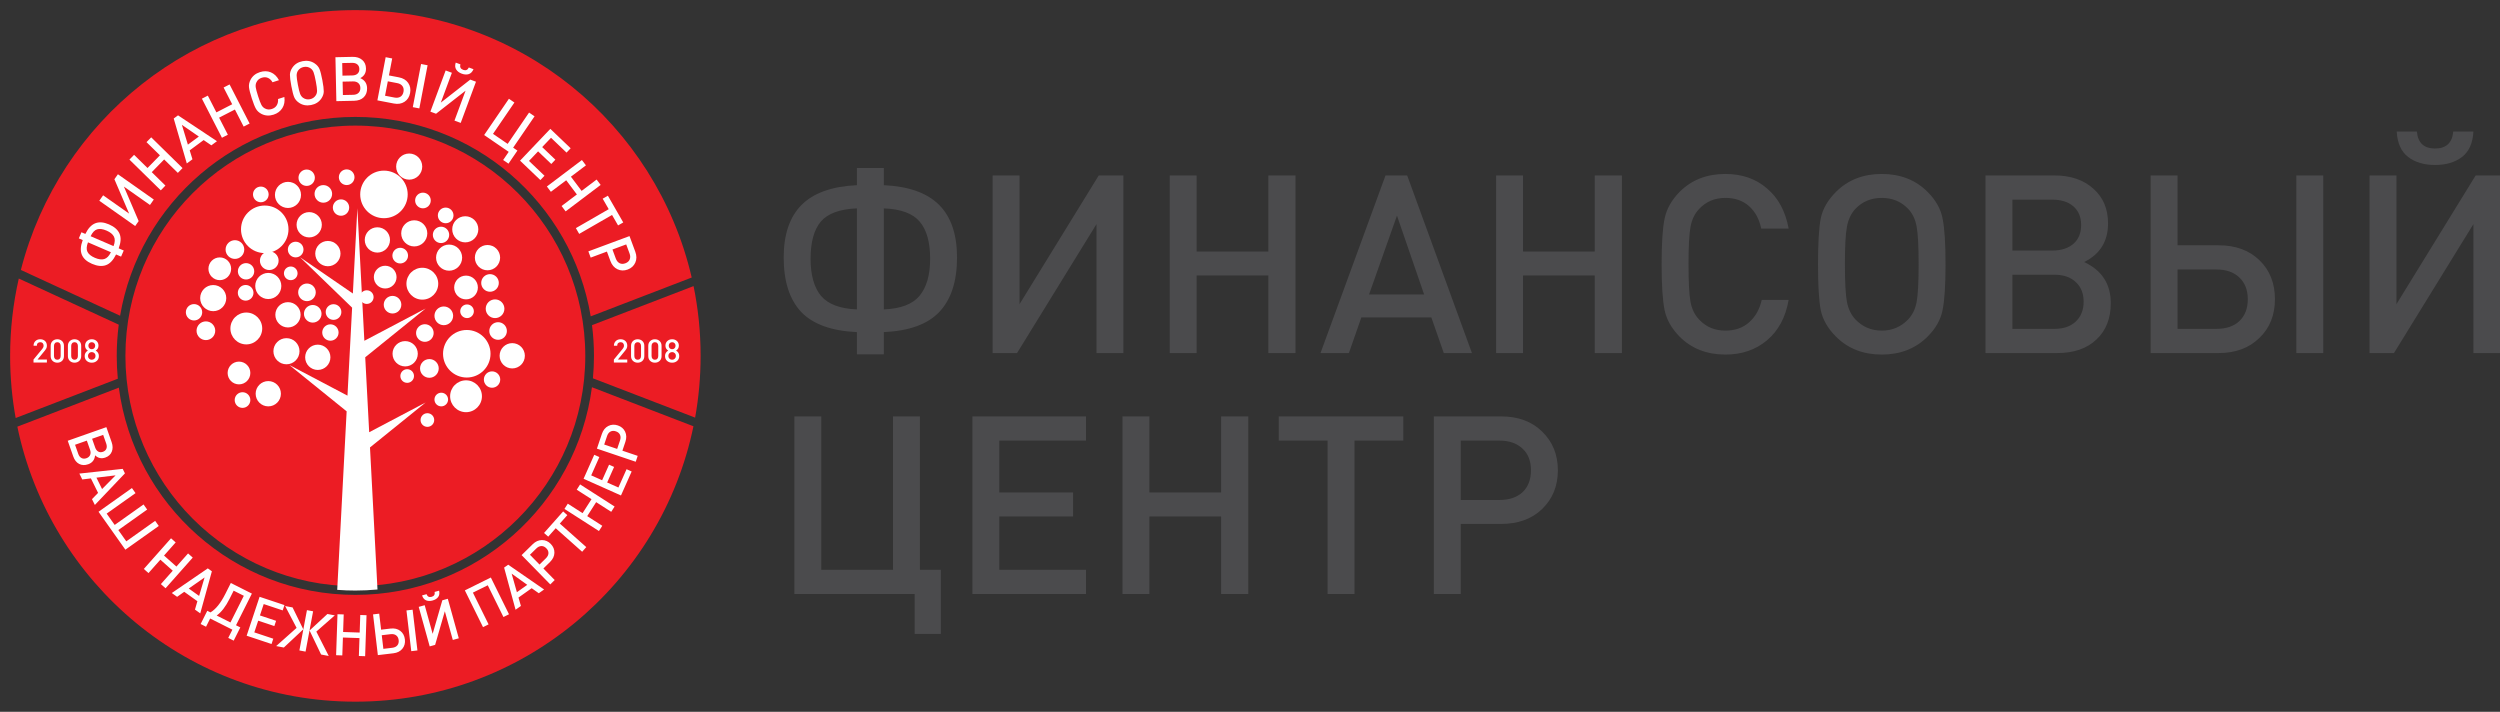 <svg width="288" height="82" viewBox="0 0 288 82" fill="none" xmlns="http://www.w3.org/2000/svg">
<rect x="0" y="0" width="288" height="82" fill="#333333" stroke="none"/>
<g clip-path="url(#clip0)">
<path fill-rule="evenodd" clip-rule="evenodd" d="M79.684 31.971C75.599 14.321 59.802 1.167 40.938 1.167C22.386 1.167 6.8 13.889 2.404 31.098L13.835 36.373C16.032 23.372 27.329 13.47 40.936 13.47C54.569 13.47 65.883 23.409 68.05 36.445L79.684 31.971ZM79.899 32.959L68.199 37.459C68.348 38.618 68.425 39.8 68.425 41C68.425 41.871 68.384 42.732 68.305 43.582L80.078 48.11C80.493 45.803 80.71 43.427 80.71 41C80.71 38.246 80.431 35.556 79.899 32.959ZM79.885 49.107L68.191 44.609C66.426 58.107 54.897 68.53 40.936 68.53C26.992 68.53 15.473 58.131 13.688 44.656L1.999 49.152C5.755 67.241 21.762 80.833 40.938 80.833C60.13 80.833 76.147 67.219 79.885 49.107ZM1.805 48.155L13.572 43.629C13.49 42.764 13.448 41.887 13.448 41C13.448 39.781 13.527 38.58 13.68 37.403L2.165 32.088C1.511 34.953 1.166 37.936 1.166 41C1.166 43.443 1.385 45.834 1.805 48.155ZM14.448 41C14.448 26.348 26.308 14.47 40.936 14.47C55.565 14.47 67.425 26.348 67.425 41C67.425 55.653 55.565 67.53 40.936 67.53C26.308 67.53 14.448 55.653 14.448 41Z" fill="#EC1C24"/>
<path fill-rule="evenodd" clip-rule="evenodd" d="M44.231 19.657C45.742 19.657 46.966 20.884 46.966 22.397C46.966 23.909 45.742 25.136 44.231 25.136C42.721 25.136 41.496 23.909 41.496 22.397C41.496 20.884 42.721 19.657 44.231 19.657Z" fill="white"/>
<path fill-rule="evenodd" clip-rule="evenodd" d="M30.499 23.678C32.009 23.678 33.234 24.905 33.234 26.417C33.234 27.93 32.009 29.156 30.499 29.156C28.988 29.156 27.764 27.93 27.764 26.417C27.764 24.905 28.988 23.678 30.499 23.678Z" fill="white"/>
<path fill-rule="evenodd" clip-rule="evenodd" d="M53.773 38.014C55.283 38.014 56.508 39.241 56.508 40.753C56.508 42.266 55.283 43.492 53.773 43.492C52.263 43.492 51.038 42.266 51.038 40.753C51.038 39.241 52.263 38.014 53.773 38.014Z" fill="white"/>
<path fill-rule="evenodd" clip-rule="evenodd" d="M47.139 17.686C47.97 17.686 48.642 18.36 48.642 19.192C48.642 20.023 47.97 20.697 47.139 20.697C46.309 20.697 45.636 20.023 45.636 19.192C45.636 18.36 46.309 17.686 47.139 17.686Z" fill="white"/>
<path fill-rule="evenodd" clip-rule="evenodd" d="M47.722 25.378C48.552 25.378 49.225 26.052 49.225 26.883C49.225 27.715 48.552 28.389 47.722 28.389C46.892 28.389 46.219 27.715 46.219 26.883C46.219 26.052 46.892 25.378 47.722 25.378Z" fill="white"/>
<path fill-rule="evenodd" clip-rule="evenodd" d="M51.737 28.175C52.567 28.175 53.239 28.849 53.239 29.68C53.239 30.512 52.567 31.186 51.737 31.186C50.906 31.186 50.234 30.512 50.234 29.68C50.234 28.849 50.906 28.175 51.737 28.175Z" fill="white"/>
<path fill-rule="evenodd" clip-rule="evenodd" d="M53.599 24.912C54.429 24.912 55.103 25.586 55.103 26.417C55.103 27.248 54.429 27.922 53.599 27.922C52.769 27.922 52.096 27.248 52.096 26.417C52.096 25.586 52.769 24.912 53.599 24.912Z" fill="white"/>
<path fill-rule="evenodd" clip-rule="evenodd" d="M33.175 20.949C34.006 20.949 34.678 21.623 34.678 22.455C34.678 23.286 34.006 23.96 33.175 23.96C32.345 23.96 31.672 23.286 31.672 22.455C31.672 21.623 32.345 20.949 33.175 20.949Z" fill="white"/>
<path fill-rule="evenodd" clip-rule="evenodd" d="M24.563 32.837C25.393 32.837 26.066 33.512 26.066 34.343C26.066 35.174 25.393 35.848 24.563 35.848C23.733 35.848 23.06 35.174 23.06 34.343C23.06 33.512 23.733 32.837 24.563 32.837Z" fill="white"/>
<path fill-rule="evenodd" clip-rule="evenodd" d="M33.001 38.956C33.831 38.956 34.504 39.63 34.504 40.462C34.504 41.293 33.831 41.967 33.001 41.967C32.171 41.967 31.497 41.293 31.497 40.462C31.497 39.63 32.171 38.956 33.001 38.956Z" fill="white"/>
<path fill-rule="evenodd" clip-rule="evenodd" d="M30.906 31.439C31.736 31.439 32.409 32.113 32.409 32.945C32.409 33.776 31.736 34.45 30.906 34.45C30.076 34.45 29.403 33.776 29.403 32.945C29.403 32.113 30.076 31.439 30.906 31.439Z" fill="white"/>
<path fill-rule="evenodd" clip-rule="evenodd" d="M35.362 32.662C35.922 32.662 36.376 33.117 36.376 33.677C36.376 34.238 35.922 34.692 35.362 34.692C34.803 34.692 34.349 34.238 34.349 33.677C34.349 33.117 34.803 32.662 35.362 32.662Z" fill="white"/>
<path fill-rule="evenodd" clip-rule="evenodd" d="M36.027 35.134C36.587 35.134 37.041 35.589 37.041 36.149C37.041 36.71 36.587 37.164 36.027 37.164C35.468 37.164 35.014 36.71 35.014 36.149C35.014 35.589 35.468 35.134 36.027 35.134Z" fill="white"/>
<path fill-rule="evenodd" clip-rule="evenodd" d="M37.248 21.323C37.808 21.323 38.261 21.777 38.261 22.337C38.261 22.898 37.808 23.352 37.248 23.352C36.688 23.352 36.235 22.898 36.235 22.337C36.235 21.777 36.688 21.323 37.248 21.323Z" fill="white"/>
<path fill-rule="evenodd" clip-rule="evenodd" d="M56.449 31.58C57.009 31.58 57.463 32.034 57.463 32.595C57.463 33.155 57.009 33.609 56.449 33.609C55.89 33.609 55.436 33.155 55.436 32.595C55.436 32.034 55.89 31.58 56.449 31.58Z" fill="white"/>
<path fill-rule="evenodd" clip-rule="evenodd" d="M57.381 37.116C57.941 37.116 58.394 37.57 58.394 38.131C58.394 38.691 57.941 39.146 57.381 39.146C56.821 39.146 56.367 38.691 56.367 38.131C56.367 37.57 56.821 37.116 57.381 37.116Z" fill="white"/>
<path fill-rule="evenodd" clip-rule="evenodd" d="M48.944 37.349C49.503 37.349 49.957 37.803 49.957 38.364C49.957 38.924 49.503 39.379 48.944 39.379C48.384 39.379 47.93 38.924 47.93 38.364C47.93 37.803 48.384 37.349 48.944 37.349Z" fill="white"/>
<path fill-rule="evenodd" clip-rule="evenodd" d="M45.22 34.086C45.78 34.086 46.233 34.54 46.233 35.101C46.233 35.661 45.78 36.116 45.22 36.116C44.66 36.116 44.207 35.661 44.207 35.101C44.207 34.54 44.66 34.086 45.22 34.086Z" fill="white"/>
<path fill-rule="evenodd" clip-rule="evenodd" d="M37.772 27.757C38.575 27.757 39.226 28.41 39.226 29.215C39.226 30.019 38.575 30.672 37.772 30.672C36.968 30.672 36.316 30.02 36.316 29.215C36.316 28.41 36.968 27.757 37.772 27.757Z" fill="white"/>
<path fill-rule="evenodd" clip-rule="evenodd" d="M35.62 24.435C36.423 24.435 37.075 25.087 37.075 25.893C37.075 26.697 36.423 27.35 35.62 27.35C34.816 27.35 34.164 26.698 34.164 25.893C34.164 25.088 34.816 24.435 35.62 24.435Z" fill="white"/>
<path fill-rule="evenodd" clip-rule="evenodd" d="M43.474 26.184C44.278 26.184 44.929 26.836 44.929 27.641C44.929 28.446 44.278 29.099 43.474 29.099C42.671 29.099 42.019 28.446 42.019 27.641C42.019 26.836 42.67 26.184 43.474 26.184Z" fill="white"/>
<path fill-rule="evenodd" clip-rule="evenodd" d="M59.009 39.529C59.812 39.529 60.464 40.181 60.464 40.986C60.464 41.791 59.813 42.444 59.009 42.444C58.206 42.444 57.554 41.791 57.554 40.986C57.554 40.182 58.205 39.529 59.009 39.529Z" fill="white"/>
<path fill-rule="evenodd" clip-rule="evenodd" d="M56.159 28.224C56.962 28.224 57.614 28.875 57.614 29.681C57.614 30.485 56.963 31.138 56.159 31.138C55.356 31.138 54.704 30.486 54.704 29.681C54.704 28.876 55.355 28.224 56.159 28.224Z" fill="white"/>
<path fill-rule="evenodd" clip-rule="evenodd" d="M46.675 39.296C47.478 39.296 48.13 39.948 48.13 40.753C48.13 41.558 47.479 42.211 46.675 42.211C45.871 42.211 45.22 41.558 45.22 40.753C45.22 39.949 45.871 39.296 46.675 39.296Z" fill="white"/>
<path fill-rule="evenodd" clip-rule="evenodd" d="M30.906 43.9C31.71 43.9 32.361 44.552 32.361 45.357C32.361 46.162 31.71 46.814 30.906 46.814C30.103 46.814 29.451 46.162 29.451 45.357C29.451 44.553 30.103 43.9 30.906 43.9Z" fill="white"/>
<path fill-rule="evenodd" clip-rule="evenodd" d="M33.174 34.808C33.978 34.808 34.63 35.461 34.63 36.266C34.63 37.07 33.978 37.723 33.174 37.723C32.371 37.723 31.719 37.071 31.719 36.266C31.719 35.461 32.37 34.808 33.174 34.808Z" fill="white"/>
<path fill-rule="evenodd" clip-rule="evenodd" d="M36.609 39.704C37.412 39.704 38.064 40.356 38.064 41.161C38.064 41.966 37.412 42.618 36.609 42.618C35.805 42.618 35.154 41.966 35.154 41.161C35.154 40.356 35.805 39.704 36.609 39.704Z" fill="white"/>
<path fill-rule="evenodd" clip-rule="evenodd" d="M38.063 37.362C38.583 37.362 39.005 37.785 39.005 38.306C39.005 38.827 38.583 39.25 38.063 39.25C37.543 39.25 37.121 38.827 37.121 38.306C37.121 37.785 37.543 37.362 38.063 37.362Z" fill="white"/>
<path fill-rule="evenodd" clip-rule="evenodd" d="M22.352 35.031C22.872 35.031 23.294 35.453 23.294 35.974C23.294 36.496 22.872 36.918 22.352 36.918C21.832 36.918 21.41 36.496 21.41 35.974C21.41 35.453 21.832 35.031 22.352 35.031Z" fill="white"/>
<path fill-rule="evenodd" clip-rule="evenodd" d="M28.346 30.311C28.866 30.311 29.288 30.733 29.288 31.254C29.288 31.775 28.866 32.198 28.346 32.198C27.825 32.198 27.403 31.775 27.403 31.254C27.403 30.733 27.825 30.311 28.346 30.311Z" fill="white"/>
<path fill-rule="evenodd" clip-rule="evenodd" d="M39.285 22.968C39.806 22.968 40.227 23.39 40.227 23.911C40.227 24.433 39.806 24.855 39.285 24.855C38.765 24.855 38.343 24.433 38.343 23.911C38.343 23.39 38.765 22.968 39.285 22.968Z" fill="white"/>
<path fill-rule="evenodd" clip-rule="evenodd" d="M35.328 19.529C35.849 19.529 36.271 19.952 36.271 20.473C36.271 20.995 35.849 21.417 35.328 21.417C34.808 21.417 34.386 20.995 34.386 20.473C34.386 19.952 34.808 19.529 35.328 19.529Z" fill="white"/>
<path fill-rule="evenodd" clip-rule="evenodd" d="M50.806 26.115C51.326 26.115 51.748 26.537 51.748 27.058C51.748 27.579 51.326 28.002 50.806 28.002C50.285 28.002 49.863 27.579 49.863 27.058C49.863 26.537 50.285 26.115 50.806 26.115Z" fill="white"/>
<path fill-rule="evenodd" clip-rule="evenodd" d="M56.683 42.782C57.204 42.782 57.626 43.204 57.626 43.725C57.626 44.246 57.204 44.669 56.683 44.669C56.163 44.669 55.741 44.246 55.741 43.725C55.741 43.204 56.163 42.782 56.683 42.782Z" fill="white"/>
<path fill-rule="evenodd" clip-rule="evenodd" d="M49.235 47.6C49.669 47.6 50.021 47.953 50.021 48.387C50.021 48.822 49.669 49.174 49.235 49.174C48.801 49.174 48.449 48.822 48.449 48.387C48.449 47.953 48.801 47.6 49.235 47.6Z" fill="white"/>
<path fill-rule="evenodd" clip-rule="evenodd" d="M50.834 45.24C51.268 45.24 51.62 45.593 51.62 46.027C51.62 46.462 51.268 46.814 50.834 46.814C50.401 46.814 50.049 46.462 50.049 46.027C50.049 45.593 50.401 45.24 50.834 45.24Z" fill="white"/>
<path fill-rule="evenodd" clip-rule="evenodd" d="M46.907 42.53C47.341 42.53 47.693 42.883 47.693 43.317C47.693 43.752 47.341 44.104 46.907 44.104C46.473 44.104 46.122 43.752 46.122 43.317C46.122 42.883 46.473 42.53 46.907 42.53Z" fill="white"/>
<path fill-rule="evenodd" clip-rule="evenodd" d="M53.802 35.071C54.236 35.071 54.588 35.424 54.588 35.858C54.588 36.293 54.236 36.645 53.802 36.645C53.368 36.645 53.017 36.293 53.017 35.858C53.017 35.424 53.368 35.071 53.802 35.071Z" fill="white"/>
<path fill-rule="evenodd" clip-rule="evenodd" d="M42.252 33.44C42.686 33.44 43.038 33.792 43.038 34.227C43.038 34.661 42.686 35.013 42.252 35.013C41.819 35.013 41.467 34.661 41.467 34.227C41.467 33.792 41.819 33.44 42.252 33.44Z" fill="white"/>
<path fill-rule="evenodd" clip-rule="evenodd" d="M33.494 30.701C33.928 30.701 34.28 31.053 34.28 31.488C34.28 31.922 33.928 32.275 33.494 32.275C33.06 32.275 32.709 31.922 32.709 31.488C32.709 31.053 33.06 30.701 33.494 30.701Z" fill="white"/>
<path fill-rule="evenodd" clip-rule="evenodd" d="M51.125 35.305C51.72 35.305 52.202 35.788 52.202 36.383C52.202 36.978 51.719 37.461 51.125 37.461C50.53 37.461 50.049 36.978 50.049 36.383C50.049 35.787 50.53 35.305 51.125 35.305Z" fill="white"/>
<path fill-rule="evenodd" clip-rule="evenodd" d="M28.375 36.004C29.386 36.004 30.207 36.826 30.207 37.84C30.207 38.853 29.386 39.675 28.375 39.675C27.363 39.675 26.542 38.853 26.542 37.84C26.542 36.826 27.363 36.004 28.375 36.004Z" fill="white"/>
<path fill-rule="evenodd" clip-rule="evenodd" d="M53.685 31.75C54.44 31.75 55.052 32.363 55.052 33.119C55.052 33.875 54.44 34.487 53.685 34.487C52.931 34.487 52.319 33.875 52.319 33.119C52.319 32.363 52.931 31.75 53.685 31.75Z" fill="white"/>
<path fill-rule="evenodd" clip-rule="evenodd" d="M53.687 43.813C54.699 43.813 55.519 44.635 55.519 45.648C55.519 46.662 54.699 47.484 53.687 47.484C52.675 47.484 51.854 46.662 51.854 45.648C51.854 44.635 52.675 43.813 53.687 43.813Z" fill="white"/>
<path fill-rule="evenodd" clip-rule="evenodd" d="M48.652 30.846C49.664 30.846 50.485 31.668 50.485 32.682C50.485 33.696 49.664 34.518 48.652 34.518C47.64 34.518 46.82 33.696 46.82 32.682C46.82 31.668 47.64 30.846 48.652 30.846Z" fill="white"/>
<path fill-rule="evenodd" clip-rule="evenodd" d="M27.531 41.658C28.254 41.658 28.839 42.245 28.839 42.968C28.839 43.692 28.253 44.279 27.531 44.279C26.808 44.279 26.223 43.691 26.223 42.968C26.223 42.244 26.809 41.658 27.531 41.658Z" fill="white"/>
<path fill-rule="evenodd" clip-rule="evenodd" d="M25.319 29.653C26.042 29.653 26.628 30.24 26.628 30.963C26.628 31.687 26.041 32.274 25.319 32.274C24.596 32.274 24.011 31.687 24.011 30.963C24.011 30.24 24.597 29.653 25.319 29.653Z" fill="white"/>
<path fill-rule="evenodd" clip-rule="evenodd" d="M44.374 30.614C45.097 30.614 45.683 31.201 45.683 31.924C45.683 32.648 45.097 33.235 44.374 33.235C43.652 33.235 43.066 32.648 43.066 31.924C43.066 31.201 43.652 30.614 44.374 30.614Z" fill="white"/>
<path fill-rule="evenodd" clip-rule="evenodd" d="M57.031 34.489C57.626 34.489 58.107 34.972 58.107 35.567C58.107 36.162 57.626 36.645 57.031 36.645C56.436 36.645 55.955 36.162 55.955 35.567C55.955 34.971 56.437 34.489 57.031 34.489Z" fill="white"/>
<path fill-rule="evenodd" clip-rule="evenodd" d="M49.466 41.365C50.061 41.365 50.542 41.848 50.542 42.444C50.542 43.039 50.06 43.522 49.466 43.522C48.871 43.522 48.389 43.039 48.389 42.444C48.389 41.848 48.872 41.365 49.466 41.365Z" fill="white"/>
<path fill-rule="evenodd" clip-rule="evenodd" d="M31.021 28.953C31.615 28.953 32.097 29.435 32.097 30.031C32.097 30.626 31.615 31.109 31.021 31.109C30.426 31.109 29.944 30.626 29.944 30.031C29.944 29.435 30.426 28.953 31.021 28.953Z" fill="white"/>
<path fill-rule="evenodd" clip-rule="evenodd" d="M27.063 27.67C27.658 27.67 28.14 28.153 28.14 28.748C28.14 29.344 27.658 29.826 27.063 29.826C26.469 29.826 25.987 29.343 25.987 28.748C25.987 28.153 26.469 27.67 27.063 27.67Z" fill="white"/>
<path fill-rule="evenodd" clip-rule="evenodd" d="M23.718 37.023C24.313 37.023 24.795 37.506 24.795 38.102C24.795 38.697 24.313 39.18 23.718 39.18C23.124 39.18 22.642 38.697 22.642 38.102C22.642 37.506 23.124 37.023 23.718 37.023Z" fill="white"/>
<path fill-rule="evenodd" clip-rule="evenodd" d="M27.938 45.183C28.435 45.183 28.839 45.587 28.839 46.086C28.839 46.585 28.435 46.989 27.938 46.989C27.439 46.989 27.036 46.585 27.036 46.086C27.036 45.587 27.439 45.183 27.938 45.183Z" fill="white"/>
<path fill-rule="evenodd" clip-rule="evenodd" d="M39.937 19.513C40.435 19.513 40.839 19.917 40.839 20.416C40.839 20.915 40.435 21.319 39.937 21.319C39.439 21.319 39.036 20.915 39.036 20.416C39.036 19.917 39.439 19.513 39.937 19.513Z" fill="white"/>
<path fill-rule="evenodd" clip-rule="evenodd" d="M48.723 22.193C49.221 22.193 49.624 22.598 49.624 23.096C49.624 23.595 49.221 23.999 48.723 23.999C48.225 23.999 47.822 23.595 47.822 23.096C47.822 22.598 48.225 22.193 48.723 22.193Z" fill="white"/>
<path fill-rule="evenodd" clip-rule="evenodd" d="M51.342 23.913C51.84 23.913 52.243 24.317 52.243 24.815C52.243 25.314 51.84 25.718 51.342 25.718C50.843 25.718 50.44 25.314 50.44 24.815C50.44 24.317 50.843 23.913 51.342 23.913Z" fill="white"/>
<path fill-rule="evenodd" clip-rule="evenodd" d="M30.047 21.494C30.544 21.494 30.948 21.898 30.948 22.397C30.948 22.896 30.544 23.3 30.047 23.3C29.548 23.3 29.145 22.896 29.145 22.397C29.145 21.898 29.548 21.494 30.047 21.494Z" fill="white"/>
<path fill-rule="evenodd" clip-rule="evenodd" d="M46.105 28.545C46.603 28.545 47.006 28.949 47.006 29.448C47.006 29.947 46.603 30.351 46.105 30.351C45.607 30.351 45.203 29.947 45.203 29.448C45.203 28.949 45.607 28.545 46.105 28.545Z" fill="white"/>
<path fill-rule="evenodd" clip-rule="evenodd" d="M34.061 27.846C34.559 27.846 34.963 28.25 34.963 28.749C34.963 29.248 34.559 29.652 34.061 29.652C33.563 29.652 33.16 29.248 33.16 28.749C33.16 28.25 33.563 27.846 34.061 27.846Z" fill="white"/>
<path fill-rule="evenodd" clip-rule="evenodd" d="M28.299 32.829C28.798 32.829 29.201 33.233 29.201 33.732C29.201 34.231 28.798 34.635 28.299 34.635C27.801 34.635 27.398 34.231 27.398 33.732C27.398 33.233 27.801 32.829 28.299 32.829Z" fill="white"/>
<path fill-rule="evenodd" clip-rule="evenodd" d="M38.423 35.043C38.921 35.043 39.325 35.447 39.325 35.946C39.325 36.445 38.921 36.849 38.423 36.849C37.925 36.849 37.522 36.445 37.522 35.946C37.522 35.447 37.925 35.043 38.423 35.043Z" fill="white"/>
<path fill-rule="evenodd" clip-rule="evenodd" d="M41.168 23.994L41.974 39.258L49.031 35.538L42.074 41.158L42.372 46.796L42.53 49.793L49.031 46.367L42.623 51.544L43.487 67.909C42.648 67.988 41.797 68.031 40.937 68.031C40.234 68.031 39.537 68.004 38.847 67.951L39.933 47.386L33.315 42.039L40.029 45.578L40.564 35.442L34.562 29.633L40.65 33.812L41.168 23.995V23.994Z" fill="white"/>
<path d="M10.158 53.483C9.775 53.618 9.429 53.605 9.119 53.445C8.81 53.284 8.582 52.995 8.436 52.578L7.803 50.775L12.253 49.207L12.862 50.941C13.004 51.346 13.009 51.71 12.877 52.033C12.745 52.357 12.497 52.582 12.135 52.71C11.685 52.868 11.291 52.782 10.954 52.45C10.903 52.97 10.638 53.315 10.159 53.484L10.158 53.483ZM11.316 52.02C11.474 52.11 11.653 52.119 11.853 52.049C12.053 51.979 12.187 51.859 12.254 51.69C12.321 51.52 12.315 51.324 12.236 51.098L11.884 50.097L10.609 50.546L10.961 51.547C11.04 51.773 11.158 51.931 11.316 52.02ZM9.39 52.765C9.559 52.854 9.748 52.861 9.956 52.787C10.165 52.714 10.306 52.59 10.381 52.416C10.456 52.242 10.454 52.043 10.375 51.817L10.003 50.759L8.646 51.237L9.018 52.295C9.097 52.521 9.221 52.678 9.391 52.765H9.39ZM10.928 58.172L10.596 57.501L11.299 56.782L10.473 55.111L9.477 55.234L9.142 54.556L14.137 54.013L14.393 54.531L10.928 58.172ZM11.759 56.339L13.316 54.761L11.11 55.025L11.759 56.339ZM14.443 63.325L11.351 58.956L15.199 56.223L15.613 56.808L12.288 59.168L13.212 60.473L16.536 58.112L16.954 58.702L13.63 61.063L14.55 62.362L17.874 60.002L18.292 60.592L14.443 63.325ZM19.072 67.768L18.532 67.288L19.901 65.745L18.474 64.476L17.105 66.019L16.57 65.543L19.703 62.011L20.238 62.486L18.896 64L20.323 65.269L21.665 63.755L22.205 64.236L19.072 67.768H19.072ZM23.068 70.66L22.459 70.225L22.74 69.259L21.224 68.176L20.404 68.755L19.79 68.316L23.939 65.477L24.408 65.813L23.069 70.66L23.068 70.66ZM22.938 68.65L23.567 66.523L21.746 67.798L22.938 68.65ZM26.917 68.046L26.444 68.989C25.994 69.886 25.5 70.526 24.962 70.909L26.548 71.707L28.089 68.635L26.917 68.046ZM26.59 67.16L29.017 68.382L27.188 72.029L27.686 72.279L26.921 73.803L26.294 73.487L26.77 72.539L24.212 71.252L23.736 72.201L23.114 71.887L23.879 70.364L24.246 70.548C24.856 70.187 25.43 69.473 25.965 68.406L26.59 67.161V67.16ZM31.281 74.19L28.414 73.234L29.904 68.751L32.771 69.707L32.568 70.318L30.38 69.588L29.945 70.898L31.805 71.518L31.605 72.123L29.744 71.502L29.296 72.85L31.484 73.579L31.281 74.19ZM37.87 75.567L36.991 75.402L35.662 72.633L37.718 70.731L38.571 70.891L36.441 72.759L37.87 75.567L37.87 75.567ZM32.699 74.595L31.814 74.428L34.168 72.332L32.846 69.815L33.706 69.977L34.939 72.498L32.699 74.595ZM35.2 75.065L34.49 74.932L35.36 70.288L36.07 70.422L35.2 75.065ZM42.064 75.595L41.342 75.57L41.412 73.507L39.505 73.442L39.434 75.504L38.72 75.48L38.88 70.758L39.595 70.783L39.526 72.805L41.434 72.871L41.503 70.848L42.224 70.872L42.064 75.595ZM48.089 74.93L47.378 75.014L46.824 70.322L47.534 70.238L48.088 74.93H48.089ZM46.115 72.678C46.418 72.909 46.594 73.236 46.644 73.658C46.694 74.08 46.597 74.438 46.354 74.734C46.112 75.03 45.768 75.205 45.325 75.257L43.529 75.47L42.975 70.778L43.685 70.694L43.903 72.539L44.989 72.41C45.436 72.357 45.811 72.447 46.115 72.678ZM45.927 73.743C45.898 73.501 45.802 73.319 45.639 73.195C45.475 73.072 45.264 73.026 45.005 73.056L43.978 73.178L44.164 74.747L45.191 74.625C45.449 74.594 45.644 74.501 45.774 74.345C45.905 74.19 45.956 73.989 45.927 73.743H45.927ZM50.586 68.046C50.652 68.348 50.614 68.593 50.474 68.779C50.333 68.966 50.122 69.098 49.841 69.176C49.56 69.254 49.311 69.25 49.095 69.164C48.878 69.077 48.72 68.887 48.62 68.593L49.137 68.449C49.243 68.732 49.439 68.833 49.724 68.754C50.009 68.674 50.124 68.486 50.069 68.19L50.586 68.046ZM52.853 73.531L52.163 73.722L51.245 70.417L50.127 74.29L49.501 74.464L48.236 69.912L48.926 69.72L49.842 73.019L50.956 69.154L51.588 68.978L52.852 73.531H52.853ZM58.637 70.764L57.996 71.081L56.189 67.423L54.478 68.271L56.285 71.929L55.644 72.247L53.552 68.012L56.545 66.529L58.637 70.764V70.764ZM62.679 67.909L62.068 68.342L61.249 67.761L59.73 68.839L60.009 69.805L59.393 70.242L58.074 65.387L58.544 65.053L62.679 67.909ZM60.74 67.374L58.94 66.082L59.546 68.222L60.74 67.374H60.74ZM62.431 62.216C62.818 62.215 63.156 62.363 63.447 62.66C63.737 62.957 63.877 63.298 63.868 63.682C63.858 64.067 63.69 64.418 63.365 64.738L62.599 65.49L63.902 66.822L63.392 67.324L60.089 63.95L61.366 62.696C61.691 62.377 62.046 62.217 62.432 62.216H62.431ZM63.181 63.734C63.191 63.529 63.109 63.339 62.935 63.162C62.762 62.985 62.573 62.899 62.369 62.905C62.164 62.911 61.971 63.003 61.787 63.183L61.049 63.908L62.153 65.036L62.891 64.311C63.074 64.131 63.171 63.939 63.181 63.735V63.734ZM65.355 59.344L64.492 60.316L67.539 63.026L67.064 63.562L64.017 60.852L63.155 61.824L62.675 61.397L64.875 58.916L65.355 59.344ZM70.802 58.352L70.413 58.962L68.677 57.849L67.648 59.458L69.384 60.571L68.998 61.175L65.025 58.627L65.411 58.023L67.113 59.115L68.142 57.505L66.439 56.414L66.829 55.804L70.802 58.352V58.352ZM72.767 54.315L71.537 57.078L67.228 55.155L68.458 52.391L69.045 52.653L68.106 54.763L69.365 55.325L70.164 53.531L70.745 53.79L69.946 55.584L71.241 56.162L72.18 54.053L72.767 54.315V54.315ZM70.072 49.074C70.415 48.899 70.783 48.877 71.177 49.01C71.57 49.143 71.85 49.384 72.014 49.731C72.18 50.079 72.189 50.468 72.043 50.9L71.701 51.919L73.464 52.515L73.236 53.194L68.765 51.683L69.338 49.985C69.483 49.554 69.728 49.25 70.072 49.074V49.074ZM71.425 50.089C71.341 49.902 71.183 49.769 70.948 49.69C70.714 49.61 70.507 49.62 70.327 49.717C70.146 49.816 70.016 49.986 69.934 50.229L69.603 51.21L71.097 51.715L71.428 50.734C71.51 50.491 71.509 50.276 71.425 50.089Z" fill="white"/>
<path d="M5.402 41.76H3.86V41.42L4.881 40.179C4.975 40.064 5.022 39.946 5.022 39.824C5.022 39.702 4.988 39.605 4.92 39.532C4.852 39.458 4.757 39.421 4.635 39.421C4.524 39.421 4.43 39.455 4.356 39.522C4.282 39.589 4.244 39.692 4.244 39.832H3.865C3.865 39.608 3.937 39.427 4.08 39.289C4.224 39.151 4.41 39.082 4.635 39.082C4.864 39.082 5.048 39.15 5.19 39.285C5.332 39.421 5.402 39.601 5.402 39.828C5.402 39.937 5.383 40.032 5.344 40.113C5.306 40.194 5.242 40.29 5.153 40.403L4.322 41.42H5.402V41.76H5.402ZM7.368 41.021C7.368 41.252 7.295 41.437 7.149 41.575C7.002 41.713 6.82 41.782 6.602 41.782C6.386 41.782 6.204 41.713 6.058 41.575C5.911 41.437 5.838 41.252 5.838 41.021V39.843C5.838 39.611 5.911 39.427 6.058 39.289C6.204 39.151 6.386 39.082 6.602 39.082C6.82 39.082 7.002 39.151 7.149 39.289C7.295 39.427 7.368 39.611 7.368 39.843V41.021ZM6.989 41.01V39.854C6.989 39.725 6.954 39.62 6.884 39.541C6.815 39.461 6.72 39.421 6.602 39.421C6.485 39.421 6.392 39.461 6.322 39.541C6.253 39.62 6.218 39.725 6.218 39.854V41.01C6.218 41.14 6.253 41.244 6.322 41.324C6.392 41.403 6.485 41.443 6.602 41.443C6.72 41.443 6.815 41.403 6.884 41.324C6.954 41.244 6.989 41.14 6.989 41.01ZM9.353 41.021C9.353 41.252 9.28 41.437 9.133 41.575C8.987 41.713 8.804 41.782 8.586 41.782C8.37 41.782 8.189 41.713 8.043 41.575C7.896 41.437 7.823 41.252 7.823 41.021V39.843C7.823 39.611 7.896 39.427 8.043 39.289C8.189 39.151 8.37 39.082 8.586 39.082C8.805 39.082 8.987 39.151 9.133 39.289C9.28 39.427 9.353 39.611 9.353 39.843V41.021ZM8.973 41.01V39.854C8.973 39.725 8.939 39.62 8.869 39.541C8.8 39.461 8.705 39.421 8.586 39.421C8.469 39.421 8.376 39.461 8.307 39.541C8.237 39.62 8.203 39.725 8.203 39.854V41.01C8.203 41.14 8.237 41.244 8.307 41.324C8.377 41.403 8.469 41.443 8.586 41.443C8.705 41.443 8.8 41.403 8.869 41.324C8.939 41.244 8.973 41.14 8.973 41.01ZM11.39 41.01C11.39 41.244 11.312 41.431 11.156 41.571C10.999 41.712 10.805 41.782 10.571 41.782C10.337 41.782 10.143 41.712 9.988 41.571C9.833 41.431 9.755 41.244 9.755 41.01C9.755 40.742 9.877 40.534 10.121 40.387C9.907 40.258 9.8 40.068 9.8 39.816C9.8 39.598 9.874 39.421 10.02 39.285C10.166 39.15 10.35 39.082 10.571 39.082C10.792 39.082 10.976 39.15 11.124 39.285C11.272 39.421 11.346 39.598 11.346 39.816C11.346 40.067 11.239 40.258 11.025 40.387C11.269 40.534 11.39 40.742 11.39 41.01H11.39ZM10.88 41.316C10.964 41.231 11.006 41.127 11.006 41.003C11.006 40.879 10.964 40.773 10.88 40.688C10.795 40.602 10.692 40.559 10.571 40.559C10.449 40.559 10.346 40.602 10.261 40.688C10.177 40.774 10.135 40.879 10.135 41.003C10.135 41.127 10.177 41.231 10.261 41.316C10.346 41.401 10.449 41.443 10.571 41.443C10.692 41.443 10.795 41.401 10.88 41.316ZM10.854 40.117C10.928 40.041 10.966 39.945 10.966 39.828C10.966 39.711 10.928 39.614 10.854 39.537C10.78 39.46 10.685 39.422 10.571 39.422C10.457 39.422 10.363 39.46 10.29 39.537C10.217 39.614 10.18 39.711 10.18 39.828C10.18 39.945 10.217 40.041 10.29 40.117C10.363 40.193 10.457 40.231 10.571 40.231C10.685 40.231 10.78 40.193 10.854 40.117Z" fill="white"/>
<path d="M72.26 41.76H70.718V41.42L71.739 40.179C71.833 40.064 71.881 39.946 71.881 39.824C71.881 39.702 71.846 39.605 71.778 39.532C71.71 39.458 71.615 39.421 71.493 39.421C71.382 39.421 71.288 39.455 71.214 39.522C71.14 39.589 71.102 39.692 71.102 39.832H70.722C70.722 39.608 70.794 39.427 70.939 39.289C71.082 39.151 71.267 39.082 71.493 39.082C71.722 39.082 71.907 39.15 72.048 39.285C72.19 39.421 72.26 39.601 72.26 39.828C72.26 39.937 72.241 40.032 72.202 40.113C72.164 40.194 72.1 40.29 72.011 40.403L71.18 41.42H72.26V41.76H72.26ZM74.226 41.021C74.226 41.252 74.153 41.437 74.007 41.575C73.86 41.713 73.678 41.782 73.459 41.782C73.243 41.782 73.062 41.713 72.916 41.575C72.769 41.437 72.696 41.252 72.696 41.021V39.843C72.696 39.611 72.769 39.427 72.916 39.289C73.062 39.151 73.243 39.082 73.459 39.082C73.678 39.082 73.86 39.151 74.007 39.289C74.153 39.427 74.226 39.611 74.226 39.843V41.021ZM73.847 41.01V39.854C73.847 39.725 73.812 39.62 73.742 39.541C73.673 39.461 73.578 39.421 73.459 39.421C73.343 39.421 73.249 39.461 73.18 39.541C73.111 39.62 73.076 39.725 73.076 39.854V41.01C73.076 41.14 73.111 41.244 73.18 41.324C73.25 41.403 73.343 41.443 73.459 41.443C73.578 41.443 73.673 41.403 73.742 41.324C73.812 41.244 73.847 41.14 73.847 41.01ZM76.211 41.021C76.211 41.252 76.138 41.437 75.992 41.575C75.845 41.713 75.662 41.782 75.444 41.782C75.228 41.782 75.047 41.713 74.9 41.575C74.754 41.437 74.681 41.252 74.681 41.021V39.843C74.681 39.611 74.754 39.427 74.9 39.289C75.047 39.151 75.228 39.082 75.444 39.082C75.662 39.082 75.845 39.151 75.992 39.289C76.138 39.427 76.211 39.611 76.211 39.843V41.021ZM75.831 41.01V39.854C75.831 39.725 75.796 39.62 75.727 39.541C75.657 39.461 75.563 39.421 75.444 39.421C75.327 39.421 75.234 39.461 75.165 39.541C75.095 39.62 75.061 39.725 75.061 39.854V41.01C75.061 41.14 75.095 41.244 75.165 41.324C75.235 41.403 75.327 41.443 75.444 41.443C75.563 41.443 75.658 41.403 75.727 41.324C75.796 41.244 75.831 41.14 75.831 41.01ZM78.248 41.01C78.248 41.244 78.17 41.431 78.013 41.571C77.857 41.712 77.662 41.782 77.429 41.782C77.195 41.782 77.001 41.712 76.846 41.571C76.691 41.431 76.613 41.244 76.613 41.01C76.613 40.742 76.735 40.534 76.978 40.387C76.765 40.258 76.658 40.068 76.658 39.816C76.658 39.598 76.731 39.421 76.878 39.285C77.024 39.15 77.208 39.082 77.429 39.082C77.65 39.082 77.834 39.15 77.982 39.285C78.13 39.421 78.204 39.598 78.204 39.816C78.204 40.067 78.097 40.258 77.883 40.387C78.127 40.534 78.248 40.742 78.248 41.01H78.248ZM77.738 41.316C77.822 41.231 77.865 41.127 77.865 41.003C77.865 40.879 77.822 40.773 77.738 40.688C77.653 40.602 77.55 40.559 77.428 40.559C77.307 40.559 77.204 40.602 77.119 40.688C77.035 40.774 76.993 40.879 76.993 41.003C76.993 41.127 77.035 41.231 77.119 41.316C77.204 41.401 77.307 41.443 77.428 41.443C77.55 41.443 77.653 41.401 77.738 41.316ZM77.712 40.117C77.786 40.041 77.823 39.945 77.823 39.828C77.823 39.711 77.786 39.614 77.712 39.537C77.637 39.46 77.543 39.422 77.429 39.422C77.315 39.422 77.221 39.46 77.148 39.537C77.074 39.614 77.038 39.711 77.038 39.828C77.038 39.945 77.074 40.041 77.148 40.117C77.221 40.193 77.315 40.231 77.429 40.231C77.543 40.231 77.637 40.193 77.712 40.117Z" fill="white"/>
<path d="M10.44 27.213L13.08 28.352C13.252 27.905 13.268 27.542 13.128 27.262C12.988 26.983 12.705 26.751 12.279 26.567C11.845 26.379 11.482 26.329 11.191 26.418C10.9 26.507 10.65 26.772 10.44 27.213H10.44ZM12.776 29.058L10.136 27.917C9.96 28.373 9.94 28.737 10.075 29.01C10.21 29.282 10.495 29.513 10.93 29.7C11.356 29.884 11.718 29.931 12.017 29.841C12.316 29.751 12.569 29.489 12.776 29.057V29.058ZM14.253 28.859L13.949 29.564L13.37 29.314C13.052 29.966 12.666 30.377 12.21 30.544C11.754 30.71 11.215 30.66 10.594 30.391C9.99 30.131 9.599 29.776 9.421 29.328C9.243 28.879 9.279 28.322 9.53 27.655L9.08 27.461L9.383 26.756L9.833 26.95C10.145 26.31 10.524 25.901 10.973 25.723C11.421 25.545 11.947 25.586 12.551 25.847C13.172 26.115 13.578 26.473 13.77 26.919C13.961 27.366 13.93 27.929 13.673 28.608L14.253 28.858L14.253 28.859ZM17.718 22.985L17.277 23.613L14.274 21.498L15.974 25.469L15.574 26.038L11.44 23.126L11.88 22.498L14.877 24.609L13.179 20.649L13.584 20.074L17.718 22.986L17.718 22.985ZM21.03 19.362L20.488 19.916L18.911 18.369L17.481 19.832L19.058 21.379L18.522 21.928L14.91 18.386L15.446 17.837L16.994 19.355L18.424 17.892L16.877 16.374L17.418 15.82L21.03 19.362ZM24.994 16.267L24.348 16.743L23.46 16.136L21.854 17.321L22.171 18.35L21.519 18.83L20.012 13.655L20.509 13.287L24.994 16.266V16.267ZM22.907 15.731L20.953 14.382L21.644 16.663L22.907 15.731L22.907 15.731ZM28.757 14.231L28.069 14.585L27.061 12.618L25.241 13.553L26.249 15.52L25.567 15.87L23.259 11.367L23.942 11.016L24.93 12.945L26.749 12.01L25.76 10.081L26.449 9.727L28.757 14.231ZM32.759 11.172C32.829 11.668 32.751 12.095 32.526 12.454C32.301 12.813 31.965 13.064 31.519 13.208C31.015 13.37 30.548 13.342 30.119 13.122C29.832 12.97 29.62 12.774 29.482 12.532C29.345 12.29 29.185 11.884 29.002 11.316C28.82 10.747 28.713 10.324 28.684 10.047C28.654 9.771 28.712 9.487 28.858 9.196C29.078 8.766 29.44 8.47 29.945 8.308C30.395 8.163 30.814 8.171 31.201 8.332C31.589 8.494 31.901 8.795 32.137 9.237L31.394 9.476C31.257 9.236 31.082 9.069 30.867 8.974C30.653 8.879 30.415 8.873 30.154 8.957C29.865 9.05 29.66 9.226 29.54 9.484C29.458 9.649 29.431 9.836 29.458 10.044C29.486 10.252 29.577 10.597 29.732 11.08C29.887 11.563 30.014 11.897 30.113 12.081C30.212 12.266 30.343 12.402 30.506 12.489C30.754 12.628 31.022 12.651 31.311 12.558C31.572 12.474 31.763 12.33 31.884 12.127C32.005 11.924 32.054 11.684 32.03 11.407L32.76 11.172L32.759 11.172ZM36.81 7.963C36.914 8.218 37.022 8.642 37.135 9.233C37.246 9.825 37.301 10.258 37.298 10.534C37.295 10.81 37.201 11.083 37.016 11.355C36.745 11.754 36.349 12.002 35.828 12.102C35.307 12.201 34.848 12.115 34.45 11.843C34.178 11.658 33.991 11.438 33.887 11.183C33.783 10.928 33.675 10.504 33.563 9.913C33.451 9.321 33.397 8.888 33.4 8.612C33.403 8.337 33.496 8.063 33.681 7.792C33.952 7.393 34.348 7.144 34.869 7.044C35.389 6.946 35.849 7.032 36.248 7.303C36.519 7.488 36.706 7.708 36.81 7.963V7.963ZM36.525 10.442C36.524 10.235 36.476 9.879 36.381 9.377C36.285 8.874 36.2 8.525 36.124 8.329C36.049 8.134 35.938 7.985 35.794 7.882C35.56 7.714 35.294 7.659 34.996 7.715C34.699 7.772 34.472 7.922 34.315 8.163C34.219 8.317 34.172 8.498 34.173 8.708C34.174 8.917 34.222 9.271 34.317 9.769C34.411 10.268 34.495 10.614 34.571 10.807C34.646 11 34.757 11.15 34.902 11.258C35.142 11.429 35.408 11.487 35.701 11.432C35.994 11.376 36.22 11.224 36.38 10.976C36.477 10.828 36.525 10.65 36.525 10.443L36.525 10.442ZM42.288 10.156C42.298 10.592 42.169 10.941 41.902 11.203C41.635 11.465 41.265 11.6 40.792 11.61L38.748 11.653L38.642 6.592L40.608 6.55C41.066 6.54 41.438 6.657 41.723 6.9C42.007 7.143 42.154 7.471 42.162 7.883C42.173 8.395 41.954 8.767 41.504 8.999C42.015 9.226 42.276 9.611 42.288 10.156L42.288 10.156ZM41.188 8.487C41.332 8.356 41.402 8.177 41.397 7.949C41.392 7.722 41.315 7.546 41.166 7.421C41.016 7.295 40.815 7.236 40.559 7.241L39.423 7.265L39.453 8.715L40.589 8.691C40.844 8.686 41.044 8.618 41.188 8.487ZM41.302 10.7C41.448 10.557 41.519 10.367 41.514 10.13C41.509 9.893 41.43 9.707 41.278 9.573C41.127 9.438 40.923 9.374 40.667 9.379L39.468 9.405L39.501 10.947L40.7 10.922C40.955 10.916 41.156 10.842 41.302 10.699L41.302 10.7ZM48.307 12.489L47.554 12.345L48.506 7.373L49.259 7.518L48.307 12.489ZM47.02 9.549C47.254 9.884 47.329 10.274 47.243 10.721C47.157 11.168 46.943 11.503 46.599 11.727C46.255 11.95 45.848 12.017 45.379 11.927L43.475 11.561L44.428 6.589L45.181 6.734L44.806 8.689L45.957 8.91C46.431 9.001 46.785 9.214 47.02 9.549ZM46.483 10.575C46.532 10.319 46.493 10.101 46.366 9.923C46.239 9.744 46.038 9.628 45.764 9.576L44.676 9.367L44.358 11.029L45.445 11.238C45.72 11.29 45.948 11.258 46.133 11.141C46.316 11.025 46.433 10.836 46.483 10.576L46.483 10.575ZM54.549 7.974C54.415 8.278 54.23 8.467 53.99 8.54C53.752 8.613 53.485 8.595 53.192 8.486C52.899 8.378 52.686 8.217 52.553 8.006C52.419 7.795 52.401 7.53 52.498 7.212L53.038 7.413C52.952 7.725 53.058 7.936 53.355 8.046C53.653 8.157 53.871 8.066 54.009 7.774L54.549 7.974ZM53.074 14.16L52.356 13.893L53.633 10.447L50.232 13.104L49.58 12.862L51.339 8.116L52.057 8.383L50.783 11.822L54.174 9.169L54.833 9.414L53.074 14.16V14.16ZM58.577 18.854L57.962 18.433L58.603 17.494L55.774 15.555L58.628 11.377L59.26 11.811L56.795 15.42L58.483 16.576L60.948 12.967L61.581 13.4L59.115 17.01L59.608 17.347L58.578 18.855L58.577 18.854ZM62.252 20.744L59.91 18.507L63.398 14.844L65.74 17.081L65.265 17.58L63.478 15.873L62.459 16.943L63.979 18.396L63.509 18.89L61.988 17.437L60.939 18.538L62.727 20.245L62.252 20.744L62.252 20.744ZM65.159 24.351L64.694 23.732L66.457 22.401L65.226 20.766L63.462 22.097L63.001 21.484L67.037 18.436L67.499 19.049L65.77 20.355L67.001 21.99L68.73 20.684L69.196 21.303L65.159 24.351ZM71.202 25.97L70.507 24.762L66.723 26.944L66.341 26.279L70.124 24.097L69.43 22.889L70.027 22.545L71.798 25.626L71.201 25.97H71.202ZM73.187 30.251C73.019 30.629 72.727 30.896 72.309 31.051C71.892 31.206 71.498 31.194 71.126 31.016C70.755 30.838 70.485 30.52 70.316 30.062L69.916 28.982L68.046 29.677L67.779 28.957L72.518 27.197L73.185 28.997C73.354 29.455 73.355 29.873 73.187 30.251V30.251ZM71.376 30.321C71.572 30.419 71.794 30.423 72.043 30.331C72.291 30.238 72.458 30.091 72.541 29.888C72.625 29.684 72.62 29.454 72.524 29.196L72.139 28.156L70.555 28.744L70.94 29.784C71.036 30.042 71.181 30.221 71.377 30.32L71.376 30.321Z" fill="white"/>
<path fill-rule="evenodd" clip-rule="evenodd" d="M284.938 15.155C284.862 16.496 284.422 17.473 283.618 18.086C282.815 18.699 281.782 19.005 280.52 19.005C279.257 19.005 278.224 18.699 277.421 18.086C276.617 17.473 276.178 16.496 276.101 15.155H278.425C278.54 16.457 279.238 17.109 280.52 17.109C281.801 17.109 282.499 16.457 282.614 15.155H284.938ZM288.037 40.672H284.938V25.816L275.785 40.672H272.974V20.212H276.072V35.04L285.197 20.212H288.037V40.672ZM206.051 34.551C205.707 36.544 204.875 38.096 203.555 39.207C202.254 40.299 200.657 40.845 198.763 40.845C196.621 40.845 194.861 40.155 193.484 38.776C192.566 37.837 191.992 36.822 191.762 35.73C191.533 34.619 191.418 32.856 191.418 30.442C191.418 28.028 191.533 26.276 191.762 25.183C191.992 24.072 192.566 23.047 193.484 22.109C194.861 20.729 196.621 20.04 198.763 20.04C200.676 20.04 202.273 20.595 203.555 21.706C204.855 22.798 205.688 24.341 206.051 26.333H202.895C202.665 25.241 202.197 24.379 201.489 23.747C200.781 23.114 199.873 22.798 198.763 22.798C197.539 22.798 196.535 23.22 195.75 24.063C195.234 24.599 194.899 25.289 194.746 26.132C194.593 26.956 194.517 28.392 194.517 30.442C194.517 32.492 194.593 33.938 194.746 34.781C194.899 35.605 195.234 36.285 195.75 36.822C196.535 37.665 197.539 38.086 198.763 38.086C199.873 38.086 200.781 37.77 201.489 37.138C202.216 36.506 202.704 35.644 202.952 34.551H206.051ZM126.317 40.672H129.416V20.212H126.575L117.451 35.04V20.212H114.352V40.672H117.164L126.317 25.816V40.672ZM146.113 40.672H149.241V20.212H146.113V28.977H137.85V20.212H134.751V40.672H137.85V31.735H146.113V40.672ZM169.567 40.672H166.325L164.89 36.563H156.828L155.393 40.672H152.122L159.611 20.212H162.107L169.567 40.672ZM164.058 33.919L160.931 24.839L157.717 33.919H164.058ZM183.716 40.672H186.843V20.212H183.716V28.977H175.452V20.212H172.354V40.672H175.452V31.735H183.716V40.672ZM224.125 30.442C224.125 28.009 224.01 26.247 223.781 25.155C223.571 24.063 222.997 23.047 222.059 22.109C220.682 20.729 218.922 20.04 216.78 20.04C214.638 20.04 212.878 20.729 211.501 22.109C210.563 23.047 209.98 24.063 209.75 25.155C209.54 26.247 209.435 28.009 209.435 30.442C209.435 32.875 209.54 34.638 209.75 35.73C209.98 36.822 210.563 37.837 211.501 38.776C212.878 40.155 214.638 40.845 216.78 40.845C218.922 40.845 220.682 40.155 222.059 38.776C222.997 37.837 223.571 36.822 223.781 35.73C224.01 34.638 224.125 32.875 224.125 30.442ZM221.026 30.442C221.026 32.511 220.95 33.958 220.797 34.781C220.644 35.605 220.319 36.276 219.821 36.793C218.999 37.655 217.985 38.086 216.78 38.086C215.575 38.086 214.561 37.655 213.739 36.793C213.241 36.257 212.916 35.577 212.763 34.753C212.61 33.929 212.533 32.492 212.533 30.442C212.533 28.392 212.61 26.956 212.763 26.132C212.916 25.289 213.241 24.599 213.739 24.063C214.542 23.22 215.556 22.798 216.78 22.798C218.004 22.798 219.018 23.22 219.821 24.063C220.319 24.58 220.644 25.26 220.797 26.103C220.95 26.927 221.026 28.373 221.026 30.442ZM243.162 34.925C243.162 36.688 242.608 38.086 241.498 39.121C240.408 40.155 238.906 40.672 236.993 40.672H228.73V20.212H236.678C238.533 20.212 240.025 20.72 241.154 21.735C242.282 22.731 242.847 24.063 242.847 25.73C242.847 27.799 241.928 29.283 240.092 30.184C242.139 31.142 243.162 32.722 243.162 34.925ZM238.858 28.086C239.451 27.569 239.748 26.85 239.748 25.931C239.748 25.011 239.451 24.293 238.858 23.775C238.265 23.258 237.452 23 236.42 23H231.829V28.862H236.42C237.452 28.862 238.265 28.603 238.858 28.086ZM239.117 37.052C239.729 36.477 240.035 35.711 240.035 34.753C240.035 33.795 239.729 33.038 239.117 32.483C238.524 31.927 237.711 31.649 236.678 31.649H231.829V37.885H236.678C237.711 37.885 238.524 37.607 239.117 37.052ZM264.541 40.672H267.639V20.212H264.541V40.672ZM260.265 38.948C261.471 37.799 262.073 36.304 262.073 34.465C262.073 32.626 261.48 31.132 260.294 29.983C259.108 28.833 257.54 28.258 255.589 28.258H250.854V20.212H247.756V40.672H255.589C257.521 40.672 259.079 40.098 260.265 38.948ZM257.97 31.965C258.62 32.578 258.946 33.412 258.946 34.465C258.946 35.538 258.62 36.381 257.97 36.994C257.339 37.588 256.459 37.885 255.33 37.885H250.854V31.046H255.33C256.459 31.046 257.339 31.352 257.97 31.965ZM101.815 24.006V35.644C103.747 35.567 105.115 35.05 105.918 34.092C106.74 33.115 107.152 31.688 107.152 29.81C107.152 27.895 106.75 26.467 105.947 25.529C105.162 24.59 103.785 24.082 101.815 24.006ZM98.716 35.644V24.006C96.746 24.082 95.359 24.59 94.556 25.529C93.771 26.467 93.379 27.895 93.379 29.81C93.379 31.688 93.781 33.115 94.584 34.092C95.407 35.05 96.784 35.567 98.716 35.644ZM101.815 40.816H98.716V38.259C95.79 38.125 93.647 37.349 92.289 35.931C90.95 34.494 90.281 32.406 90.281 29.667C90.281 27.004 90.969 24.983 92.346 23.603C93.724 22.224 95.847 21.467 98.716 21.333V19.35H101.815V21.333C104.684 21.467 106.807 22.224 108.185 23.603C109.562 24.983 110.25 27.004 110.25 29.667C110.25 32.406 109.571 34.494 108.213 35.931C106.874 37.349 104.742 38.125 101.815 38.259V40.816ZM108.384 73.029H105.371V68.431H91.513V47.971H94.611V65.644H102.875V47.971H105.974V65.644H108.384V73.029ZM125.107 68.431H112.023V47.971H125.107V50.758H115.122V56.735H123.615V59.494H115.122V65.644H125.107V68.431ZM140.674 68.431H143.801V47.971H140.674V56.735H132.41V47.971H129.312V68.431H132.41V59.494H140.674V68.431ZM161.66 50.758H156.037V68.431H152.938V50.758H147.314V47.971H161.66V50.758ZM179.466 54.178C179.466 52.377 178.864 50.892 177.658 49.724C176.473 48.555 174.894 47.971 172.924 47.971H165.177V68.431H168.276V60.356H172.924C174.894 60.356 176.473 59.781 177.658 58.632C178.864 57.463 179.466 55.979 179.466 54.178ZM176.367 54.178C176.367 55.251 176.042 56.094 175.392 56.707C174.741 57.3 173.861 57.597 172.752 57.597H168.276V50.758H172.752C173.861 50.758 174.741 51.065 175.392 51.678C176.042 52.272 176.367 53.105 176.367 54.178Z" fill="#4B4B4D"/>
</g>
<defs>
<clipPath id="clip0">
<rect width="288" height="82" fill="white"/>
</clipPath>
</defs>
</svg>

